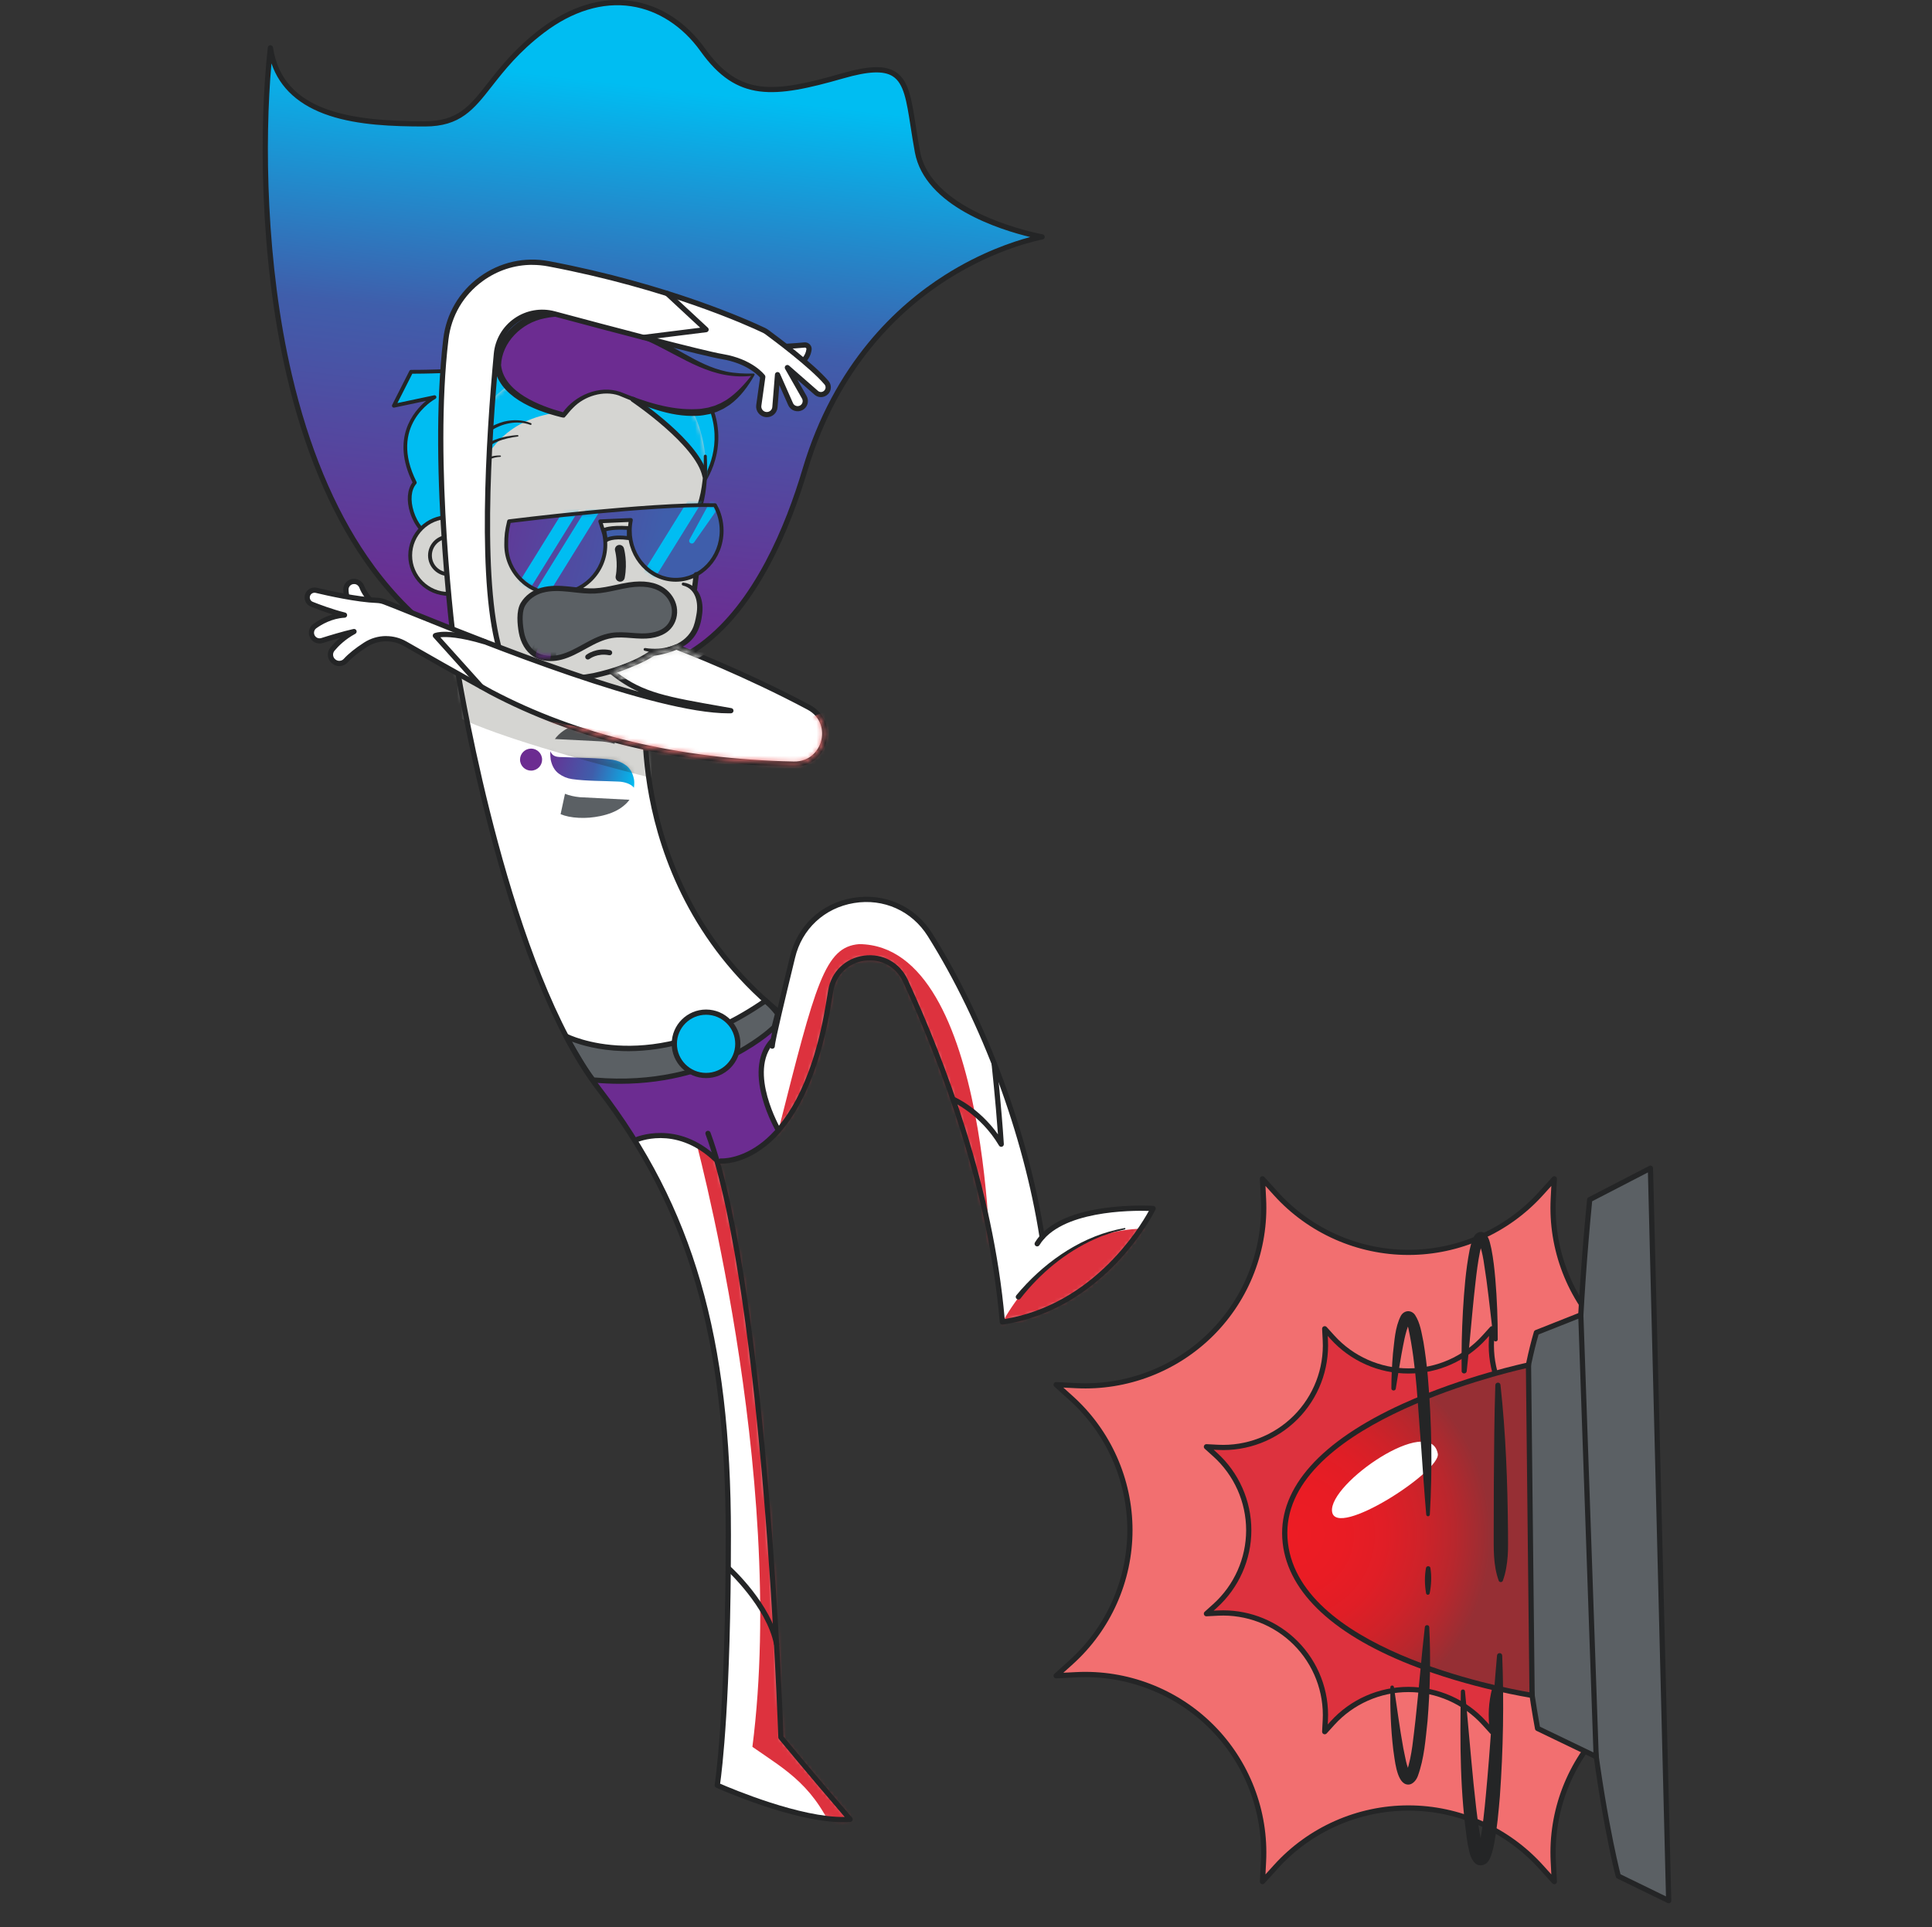 <svg width="446" height="445" viewBox="0 0 446 445" fill="none" xmlns="http://www.w3.org/2000/svg">
<rect x="0" y="0" width="446" height="445" fill="#333333" stroke="none"/>
<g clip-path="url(#clip0_106_4979)">
<path d="M148.529 154.297C148.529 154.297 171.959 155.208 185.853 108.425C199.746 61.642 240.574 54.713 240.574 54.713C240.574 54.713 214.568 50.094 211.789 35.074C209.011 20.054 210.659 12.894 194.549 17.513C178.439 22.132 170.32 22.826 162.221 11.505C154.131 0.179 139.774 -3.978 125.184 7.112C110.594 18.202 111.29 28.603 98.087 28.603C84.885 28.603 64.969 27.909 62.423 11.042C59.18 39.925 58.267 135.293 119.513 156.35C142.562 158.94 148.529 154.302 148.529 154.302V154.297Z" fill="url(#paint0_linear_106_4979)"/>
<path d="M132.306 157.739C128.757 157.739 124.508 157.517 119.444 156.946C119.399 156.946 119.355 156.931 119.315 156.917C105.012 151.997 93.063 142.66 83.799 129.162C76.05 117.865 70.127 103.604 66.193 86.767C59.777 59.258 59.827 28.746 61.825 10.973C61.86 10.673 62.112 10.441 62.413 10.436C62.704 10.427 62.975 10.648 63.02 10.949C65.28 25.929 81.213 27.997 98.087 27.997C105.703 27.997 108.467 24.466 112.647 19.118C115.436 15.558 118.906 11.126 124.814 6.63C131.679 1.415 138.969 -0.791 145.899 0.253C152.424 1.237 158.396 5.108 162.719 11.15C170.705 22.314 178.503 21.487 194.386 16.927C200.605 15.144 204.297 15.046 206.735 16.597C209.78 18.537 210.427 22.743 211.414 29.1C211.686 30.858 211.997 32.848 212.386 34.951C215.057 49.385 240.426 54.063 240.682 54.107C240.974 54.156 241.181 54.407 241.181 54.703C241.181 54.994 240.969 55.245 240.677 55.294C240.574 55.314 230.411 57.106 218.704 64.552C207.91 71.412 193.552 84.624 186.435 108.587C182.447 122.011 175.029 139.991 162.344 149.382C155.375 154.538 149.862 154.883 148.717 154.897C147.814 155.479 143.589 157.734 132.306 157.734V157.739ZM119.646 155.754C137.513 157.754 146.111 155.365 148.164 153.819C148.273 153.735 148.411 153.696 148.554 153.696C148.608 153.696 154.368 153.829 161.722 148.348C174.086 139.134 181.356 121.46 185.275 108.252C192.506 83.906 207.115 70.486 218.102 63.513C226.418 58.234 233.975 55.752 237.82 54.733C231.023 53.093 213.517 47.7 211.197 35.177C210.802 33.05 210.496 31.05 210.22 29.288C209.282 23.25 208.665 19.261 206.084 17.616C203.996 16.287 200.492 16.43 194.717 18.089C178.627 22.703 170.128 23.595 161.732 11.85C157.601 6.073 151.91 2.38 145.716 1.444C139.117 0.449 132.143 2.572 125.544 7.59C119.76 11.988 116.344 16.356 113.595 19.862C109.35 25.284 106.285 29.204 98.082 29.204C90.58 29.204 82.718 28.903 76.07 26.717C69.11 24.432 64.614 20.374 62.669 14.637C61.06 32.641 61.396 60.878 67.373 86.491C71.267 103.18 77.131 117.309 84.796 128.477C93.897 141.739 105.619 150.913 119.646 155.749V155.754Z" fill="#242526"/>
<path d="M239.428 287.175C245.248 277.621 266.189 279.02 266.189 279.02C266.189 279.02 255.326 301.623 231.388 305.238C228.817 274.868 217.968 245.902 208.995 226.431C205.254 218.31 193.251 219.911 191.775 228.726C191.518 230.267 191.286 231.641 191.099 232.764C184.678 269.584 166.342 268.068 166.342 268.068L165.493 267.959C177.22 308.468 180.28 401.153 180.28 401.153C180.28 401.153 187.096 409.446 196.262 420.073C184.969 420.925 165.577 412.209 165.577 412.209C165.577 412.209 168.133 396.903 168.133 354.38C168.133 311.857 160.676 280.61 138.303 251.482C115.929 222.358 105.273 152.622 105.273 152.622L127.647 151.135L149.378 157.512C149.378 157.512 142.345 202.581 179.209 233.197L179.762 234.305C180.981 229.056 182.555 222.649 182.94 221.038C186.484 206.028 206.478 202.764 214.681 215.833C225.826 233.581 236.492 259.469 240.574 285.633" fill="white"/>
<mask id="mask0_106_4979" style="mask-type:luminance" maskUnits="userSpaceOnUse" x="105" y="151" width="162" height="270">
<path d="M239.428 287.175C245.248 277.621 266.189 279.02 266.189 279.02C266.189 279.02 255.326 301.623 231.388 305.238C228.817 274.868 217.968 245.902 208.995 226.431C205.254 218.31 193.251 219.911 191.775 228.726C191.518 230.267 191.286 231.641 191.099 232.764C184.678 269.584 166.342 268.068 166.342 268.068L165.493 267.959C177.22 308.468 180.28 401.153 180.28 401.153C180.28 401.153 187.096 409.446 196.262 420.073C184.969 420.925 165.577 412.209 165.577 412.209C165.577 412.209 168.133 396.903 168.133 354.38C168.133 311.857 160.676 280.61 138.303 251.482C115.929 222.358 105.273 152.622 105.273 152.622L127.647 151.135L149.378 157.512C149.378 157.512 142.345 202.581 179.209 233.197L179.762 234.305C180.981 229.056 182.555 222.649 182.94 221.038C186.484 206.028 206.478 202.764 214.681 215.833C225.826 233.581 236.492 259.469 240.574 285.633" fill="white"/>
</mask>
<g mask="url(#mask0_106_4979)">
<path d="M165.404 183.267C165.404 183.267 109.726 170.611 100.506 162.505C95.422 154.971 117.657 143.447 117.657 143.447L160.326 152.627L165.404 183.267Z" fill="#D5D5D2"/>
<path d="M229.577 308.951C229.577 308.951 240.282 282.615 266.19 283.708C292.097 284.801 253.776 310.044 253.776 310.044L229.577 308.946V308.951Z" fill="#DD323E"/>
<path d="M228.714 295.689C228.714 295.689 229.02 218.296 198.36 217.99C190.389 218.601 188.276 227.096 179.708 260.976C171.14 294.857 168.371 264.187 168.371 264.187L160 260.976C160 260.976 181.801 339.981 173.691 403.335C181.746 408.934 188.261 412.386 193.32 425.091C198.379 437.797 205.531 420.127 205.531 420.127L224.543 329.014L228.714 295.685V295.689Z" fill="#DD323E"/>
</g>
<path fill-rule="evenodd" clip-rule="evenodd" d="M122.075 172.902C123.452 172.612 124.799 173.493 125.09 174.867C125.381 176.241 124.498 177.585 123.121 177.876C121.744 178.166 120.397 177.285 120.105 175.911C119.814 174.537 120.698 173.193 122.075 172.902Z" fill="#6C2C91"/>
<path d="M132.049 179.885C130.924 179.722 129.902 179.294 128.974 178.609C128.047 177.92 127.435 176.861 127.133 175.428C127.079 175.167 126.995 174.069 127.054 173.443C127.602 174.911 128.915 174.778 130.149 174.817C133.55 174.99 138.258 174.96 141.417 175.433C142.533 175.6 143.554 176.019 144.487 176.694C145.42 177.368 146.037 178.422 146.338 179.855C146.392 180.121 146.496 180.801 146.338 181.884C145.765 181.052 144.151 180.481 142.7 180.461C139.329 180.293 135.302 180.357 132.049 179.885Z" fill="url(#paint1_linear_106_4979)"/>
<mask id="mask1_106_4979" style="mask-type:luminance" maskUnits="userSpaceOnUse" x="127" y="173" width="20" height="9">
<path d="M132.049 179.885C130.924 179.722 129.902 179.294 128.974 178.609C128.047 177.92 127.435 176.861 127.133 175.428C127.079 175.167 126.995 174.069 127.054 173.443C127.602 174.911 128.915 174.778 130.149 174.817C133.55 174.99 138.258 174.96 141.417 175.433C142.533 175.6 143.554 176.019 144.487 176.694C145.42 177.368 146.037 178.422 146.338 179.855C146.392 180.121 146.496 180.801 146.338 181.884C145.765 181.052 144.151 180.481 142.7 180.461C139.329 180.293 135.302 180.357 132.049 179.885Z" fill="white"/>
</mask>
<g mask="url(#mask1_106_4979)">
<path opacity="0.3" d="M165.404 183.268C165.404 183.268 109.725 170.612 100.506 162.506C95.422 154.972 117.657 143.448 117.657 143.448L160.325 152.628L165.404 183.268Z" fill="#242526"/>
</g>
<path d="M128.101 170.636C128.585 169.952 129.226 169.326 130.031 168.76C131.275 167.884 132.889 167.238 134.878 166.82C136.235 166.534 137.607 166.406 138.989 166.436C140.371 166.46 141.625 166.667 142.755 167.046L141.867 171.754C140.593 171.375 139.374 171.178 138.214 171.149L128.106 170.636H128.101Z" fill="#4D4F51"/>
<path d="M138.599 188.423C136.926 188.773 135.263 188.911 133.599 188.827C131.936 188.744 130.544 188.463 129.414 187.985L130.426 183.282C131.443 183.681 132.578 183.942 133.826 184.065L145.317 184.661C144.838 185.316 144.206 185.917 143.426 186.473C142.178 187.36 140.564 188.01 138.599 188.423Z" fill="#5B6064"/>
<path d="M136.906 249.349C136.906 249.349 145.958 261.764 146.309 263.01C149.27 261.823 157.073 260.238 165.469 267.9C171.939 268.383 175.059 265.512 179.708 260.981C177.156 258.657 172.803 244.519 178.267 240.613C178.913 238.072 178.992 236.107 178.992 236.107L136.906 249.349Z" fill="#6C2C91"/>
<path d="M130.647 239.234C130.647 239.234 150.148 249.561 176.726 231.05C178.538 232.626 179.52 234.064 179.52 234.064L178.73 237.141C178.73 237.141 164.274 251.876 136.911 249.344C134.65 246.601 130.652 239.229 130.652 239.229L130.647 239.234Z" fill="#5B6064"/>
<path d="M143.08 250.241C141.081 250.241 139.009 250.147 136.852 249.95C136.689 249.936 136.541 249.857 136.442 249.734C134.172 246.976 130.282 239.826 130.119 239.525C129.991 239.294 130.036 239.003 130.223 238.816C130.411 238.629 130.697 238.585 130.934 238.708C131.126 238.811 150.444 248.626 176.381 230.563C176.608 230.405 176.914 230.42 177.126 230.602C178.972 232.212 179.979 233.67 180.024 233.729C180.122 233.872 180.152 234.049 180.107 234.217L179.318 237.294C179.293 237.398 179.239 237.491 179.165 237.565C179.031 237.703 166.436 250.241 143.085 250.241H143.08ZM137.217 248.774C151.061 250.005 161.461 246.686 167.763 243.677C173.972 240.712 177.526 237.462 178.183 236.832L178.859 234.192C178.553 233.783 177.802 232.853 176.672 231.818C162.976 241.234 151.2 242.928 143.692 242.687C138.16 242.505 134.142 241.303 132.03 240.495C133.283 242.721 135.633 246.779 137.207 248.769L137.217 248.774Z" fill="#242526"/>
<path d="M162.996 248.325C167.044 248.325 170.325 245.051 170.325 241.012C170.325 236.973 167.044 233.699 162.996 233.699C158.948 233.699 155.667 236.973 155.667 241.012C155.667 245.051 158.948 248.325 162.996 248.325Z" fill="#00BDF2"/>
<path d="M162.996 248.926C158.623 248.926 155.064 245.376 155.064 241.007C155.064 236.639 158.623 233.094 162.996 233.094C167.369 233.094 170.928 236.644 170.928 241.007C170.928 245.371 167.369 248.926 162.996 248.926ZM162.996 234.3C159.289 234.3 156.269 237.309 156.269 241.007C156.269 244.706 159.284 247.72 162.996 247.72C166.708 247.72 169.723 244.711 169.723 241.007C169.723 237.304 166.708 234.3 162.996 234.3Z" fill="#242526"/>
<path d="M194.618 420.733C183.212 420.733 166.086 413.095 165.325 412.755C165.074 412.642 164.931 412.376 164.98 412.105C165.005 411.952 167.527 396.332 167.527 354.38C167.527 309.025 158.919 279.32 137.819 251.851C115.609 222.939 104.78 153.415 104.677 152.716C104.652 152.548 104.696 152.381 104.805 152.248C104.909 152.115 105.066 152.036 105.234 152.021L127.607 150.534C127.677 150.529 127.751 150.534 127.82 150.559L149.551 156.936C149.842 157.02 150.025 157.31 149.976 157.606C149.956 157.719 148.268 168.981 151.071 183.809C153.658 197.47 160.706 217.05 179.594 232.734C179.851 232.946 179.886 233.33 179.673 233.581C179.461 233.837 179.076 233.872 178.824 233.66C159.645 217.729 152.498 197.854 149.877 183.986C147.384 170.784 148.411 160.353 148.712 157.945L127.578 151.745L105.975 153.183C107.13 160.319 117.904 223.939 138.782 251.117C160.059 278.818 168.736 308.734 168.736 354.38C168.736 392.501 166.653 408.963 166.239 411.839C169.002 413.036 184.796 419.699 194.989 419.526C186.331 409.461 179.876 401.616 179.807 401.532C179.723 401.429 179.673 401.301 179.668 401.168C179.658 400.912 178.785 374.999 176.287 345.013C173.983 317.362 169.782 280.497 162.872 261.892C162.759 261.582 162.917 261.232 163.228 261.119C163.539 261.006 163.889 261.163 164.003 261.474C170.962 280.207 175.177 317.19 177.487 344.92C179.871 373.521 180.779 398.415 180.863 400.922C181.85 402.118 188.335 409.968 196.706 419.674C196.854 419.846 196.894 420.088 196.805 420.299C196.716 420.511 196.519 420.654 196.292 420.669C195.749 420.708 195.181 420.728 194.608 420.728L194.618 420.733Z" fill="#242526"/>
<path d="M231.389 305.839C231.255 305.839 231.122 305.794 231.014 305.711C230.88 305.607 230.801 305.454 230.786 305.287C228.205 274.799 217.214 245.715 208.448 226.682C206.859 223.23 203.389 221.324 199.618 221.826C195.842 222.328 192.999 225.076 192.373 228.824L191.696 232.862C189.846 243.469 185.739 257.598 176.687 264.699C171.179 269.018 166.49 268.693 166.293 268.673C165.962 268.644 165.715 268.353 165.74 268.023C165.77 267.693 166.066 267.457 166.391 267.472C166.456 267.481 170.893 267.757 176.031 263.685C180.828 259.883 187.24 251.413 190.507 232.665L191.183 228.632C191.899 224.347 195.151 221.211 199.46 220.639C203.769 220.063 207.732 222.245 209.549 226.184C218.294 245.173 229.247 274.125 231.937 304.548C252.296 301.15 263.006 283.614 265.212 279.591C261.121 279.463 244.818 279.497 239.947 287.5C239.774 287.785 239.399 287.874 239.118 287.701C238.832 287.529 238.743 287.16 238.915 286.874C241.428 282.747 246.808 280.078 254.912 278.931C260.869 278.089 266.18 278.429 266.234 278.429C266.436 278.443 266.614 278.552 266.718 278.724C266.817 278.896 266.826 279.108 266.742 279.29C266.634 279.517 255.465 302.224 231.487 305.843C231.458 305.843 231.428 305.848 231.399 305.848L231.389 305.839Z" fill="#242526"/>
<path d="M234.617 299.077C240.525 291.956 248.659 286.027 257.77 283.929L259.601 283.54C259.803 283.496 259.887 283.811 259.675 283.86C259.048 284.013 257.567 284.373 256.965 284.52C256.427 284.703 254.902 285.215 254.34 285.407L252.642 286.131C245.949 289.145 240.076 294.035 235.594 299.796C235.125 300.456 234.113 299.742 234.622 299.077H234.617Z" fill="#242526"/>
<path d="M240.579 286.239C240.288 286.239 240.031 286.028 239.982 285.727C236.28 262.006 226.636 235.999 214.173 216.153C210.501 210.308 203.976 207.378 197.14 208.506C190.324 209.633 185.112 214.489 183.533 221.176C183.419 221.664 183.192 222.59 182.901 223.791C181.697 228.755 178.874 240.387 178.874 241.549C178.874 241.884 178.602 242.15 178.272 242.15C177.941 242.15 177.669 241.879 177.669 241.549C177.669 240.466 179.293 233.552 181.727 223.506C182.018 222.309 182.24 221.383 182.358 220.896C184.051 213.721 189.643 208.516 196.948 207.309C204.277 206.098 211.271 209.239 215.205 215.503C227.746 235.482 237.46 261.661 241.181 285.53C241.23 285.86 241.008 286.165 240.678 286.22C240.648 286.22 240.613 286.225 240.584 286.225L240.579 286.239Z" fill="#242526"/>
<path d="M165.187 268.245C165.039 268.245 164.886 268.191 164.768 268.078C160.222 263.744 155.637 262.799 152.596 262.774C152.547 262.774 152.498 262.774 152.448 262.774C149.245 262.774 147.098 263.729 147.078 263.739C146.772 263.877 146.417 263.739 146.279 263.439C146.141 263.134 146.279 262.779 146.58 262.641C146.679 262.597 156.338 258.372 165.602 267.206C165.844 267.438 165.854 267.817 165.622 268.058C165.503 268.181 165.345 268.245 165.182 268.245H165.187Z" fill="#242526"/>
<path d="M179.708 261.582C179.5 261.582 179.298 261.474 179.184 261.282C179.101 261.139 177.151 257.79 175.971 253.501C174.382 247.715 175.024 243.027 177.817 239.944C178.039 239.698 178.424 239.678 178.671 239.904C178.918 240.126 178.938 240.51 178.716 240.756C172.605 247.488 180.152 260.548 180.226 260.676C180.394 260.962 180.3 261.331 180.009 261.503C179.915 261.558 179.806 261.587 179.703 261.587L179.708 261.582Z" fill="#242526"/>
<path d="M231.137 264.792C230.93 264.792 230.727 264.684 230.619 264.497C226.305 257.233 219.829 254.382 219.76 254.352C219.454 254.219 219.311 253.865 219.444 253.56C219.578 253.254 219.928 253.111 220.239 253.244C220.491 253.353 225.984 255.761 230.377 261.921C229.799 253.899 228.911 245.735 228.901 245.646C228.867 245.316 229.103 245.016 229.434 244.981C229.76 244.952 230.066 245.183 230.1 245.513C230.11 245.611 231.181 255.446 231.734 264.152C231.754 264.428 231.576 264.684 231.31 264.768C231.25 264.788 231.191 264.792 231.132 264.792H231.137Z" fill="#242526"/>
<path d="M179.274 380.213C178.992 380.213 178.736 380.012 178.681 379.726C176.964 370.95 167.788 362.569 167.695 362.485C167.448 362.264 167.428 361.879 167.655 361.633C167.877 361.387 168.262 361.367 168.509 361.594C168.899 361.943 178.074 370.325 179.871 379.499C179.935 379.824 179.723 380.145 179.392 380.209C179.353 380.218 179.313 380.218 179.274 380.218V380.213Z" fill="#242526"/>
<path d="M161.446 112.57C161.446 112.57 168.168 104.73 164.096 94.153C160.024 83.575 136.812 72.785 115.619 84.791C104.178 85.934 94.904 85.84 94.904 85.84L90.931 93.68L100.303 91.695C100.303 91.695 88.937 97.91 95.758 111.433C92.821 114.831 95.852 122.764 99.637 123.71C103.423 124.655 102.1 109.542 102.1 109.542L107.781 103.307L127.281 92.163L132.489 86.022L148.539 93.995L158.894 97.452L161.451 112.56L161.446 112.57Z" fill="#00BDF2"/>
<path d="M99.963 124.197C99.82 124.197 99.676 124.178 99.528 124.143C97.534 123.646 95.629 121.39 94.677 118.391C93.793 115.609 94.005 113.019 95.234 111.384C90.23 101.195 95.407 95.029 98.349 92.562L91.014 94.113C90.852 94.148 90.679 94.084 90.575 93.951C90.471 93.818 90.457 93.636 90.531 93.483L94.504 85.643C94.578 85.495 94.711 85.412 94.904 85.402C94.997 85.402 104.242 85.481 115.48 84.363C125.786 78.557 137.992 77.478 148.988 81.408C156.619 84.136 162.561 88.957 164.501 93.995C168.617 104.691 161.845 112.772 161.776 112.856C161.663 112.984 161.49 113.038 161.322 112.994C161.159 112.95 161.036 112.812 161.006 112.644L158.494 97.792L148.386 94.419C148.386 94.419 148.346 94.404 148.332 94.394L132.587 86.574L127.602 92.449C127.568 92.488 127.528 92.523 127.484 92.547L108.047 103.657L102.544 109.699C102.702 111.6 103.418 121.745 101.019 123.793C100.708 124.059 100.343 124.197 99.958 124.197H99.963ZM100.298 91.262C100.481 91.262 100.644 91.375 100.713 91.548C100.787 91.749 100.703 91.981 100.51 92.084C100.061 92.331 89.603 98.265 96.147 111.241C96.226 111.398 96.202 111.59 96.088 111.723C94.894 113.107 94.681 115.501 95.516 118.12C96.365 120.789 98.062 122.868 99.74 123.286C100.017 123.355 100.239 123.306 100.451 123.124C102.277 121.568 101.942 112.822 101.656 109.586C101.646 109.463 101.685 109.345 101.769 109.251L107.45 103.017C107.48 102.982 107.519 102.953 107.559 102.933L126.99 91.828L132.148 85.746C132.281 85.594 132.498 85.545 132.681 85.638L148.707 93.596L159.037 97.043C159.19 97.093 159.304 97.226 159.333 97.388L161.717 111.477C163.232 109.241 166.885 102.603 163.696 94.315C161.845 89.509 156.105 84.885 148.707 82.24C137.922 78.384 125.949 79.458 115.845 85.18C115.791 85.21 115.732 85.23 115.673 85.234C105.426 86.259 96.809 86.283 95.18 86.288L91.745 93.064L100.214 91.272C100.244 91.267 100.274 91.262 100.308 91.262H100.298Z" fill="#242526"/>
<path d="M127.118 83.447C127.118 83.447 161.307 75.701 163 107.563C162.936 111.561 160.059 122.184 160.059 122.184C160.059 122.184 161.061 131.304 160.182 136.051C162.186 138.302 163.815 149.544 150.913 150.17C150.163 152.42 131.876 160.418 119.853 154.794C107.83 149.17 86.666 100.437 127.118 83.447Z" fill="#D5D5D2"/>
<mask id="mask2_106_4979" style="mask-type:luminance" maskUnits="userSpaceOnUse" x="103" y="82" width="61" height="75">
<path d="M127.118 83.447C127.118 83.447 161.307 75.701 163 107.563C162.936 111.561 160.059 122.184 160.059 122.184C160.059 122.184 161.061 131.304 160.182 136.051C162.186 138.302 163.815 149.544 150.913 150.17C150.163 152.42 131.876 160.418 119.853 154.794C107.83 149.17 86.666 100.437 127.118 83.447Z" fill="white"/>
</mask>
<g mask="url(#mask2_106_4979)">
<path d="M108.057 121.858C108.057 121.858 107.015 97.556 129.354 95.197C131.531 89.622 137.542 85.752 146.461 92.459C155.385 99.166 160.434 102.593 162.995 110.118C170.246 110.305 173.37 99.54 173.37 99.54L164.096 86.884L131.629 79.803L116.862 83.299L103.422 99.545L108.062 121.863L108.057 121.858Z" fill="#00BDF2"/>
</g>
<path d="M130.11 95.833C130.11 95.833 115.609 92.819 114.888 84.378C115.071 77.508 122.573 68.103 140.44 74.253C158.312 80.399 161.401 87.392 173.968 86.491C168.41 94.808 162.122 99.088 143.006 90.893C138.752 89.504 133.614 91.076 130.11 95.838V95.833Z" fill="#6C2C91"/>
<path d="M130.321 96.394C130.168 96.448 129.976 96.428 129.818 96.389L129.66 96.354L129.344 96.28C123.328 94.759 114.922 91.508 114.103 84.447C114.162 78.173 119.433 73.002 125.396 71.894C128.323 71.269 131.314 71.372 134.196 71.825C142.725 73.396 150.572 77.464 158 81.684C161.08 83.432 164.204 85.043 167.65 85.781C169.653 86.2 171.894 86.303 173.942 86.249C174.135 86.219 174.288 86.456 174.165 86.618C172.723 89.154 170.956 91.632 168.479 93.449C168.094 93.675 167.393 94.168 167.018 94.365C166.495 94.601 165.971 94.877 165.448 95.094C165.048 95.212 164.175 95.497 163.795 95.611C162.926 95.783 161.85 96 160.962 96.01C154.555 96.344 148.583 93.66 142.823 91.302C139.339 90.11 134.941 91.415 132.306 94.153C131.58 94.832 131.008 95.67 130.321 96.394ZM129.892 95.271C132.765 91.233 138.342 88.859 143.184 90.479C148.781 92.725 154.802 94.773 160.868 94.458C161.677 94.458 162.65 94.251 163.444 94.123C163.844 94.015 164.55 93.803 164.935 93.695C165.404 93.508 165.892 93.281 166.361 93.094C166.786 92.887 167.319 92.543 167.714 92.331C170.043 90.809 171.963 88.628 173.77 86.357C173.77 86.357 174.002 86.737 173.982 86.727C164.491 87.968 157.921 82.629 149.842 78.892C144.768 76.562 139.447 74.376 133.944 73.416C131.21 72.992 128.406 72.909 125.746 73.49C120.337 74.529 115.865 79.099 115.668 84.319C116.364 90.588 124.606 93.71 129.941 95.177L130.089 95.212L130.164 95.231C130.164 95.231 130.213 95.241 130.178 95.231C130.089 95.217 129.976 95.231 129.897 95.271H129.892Z" fill="#242526"/>
<path d="M135.702 151.672C135.702 151.672 137.72 150.086 140.716 150.697L135.702 151.672Z" fill="#5B6064"/>
<path d="M135.707 152.277C135.529 152.277 135.351 152.198 135.228 152.046C135.02 151.785 135.07 151.406 135.331 151.204C135.425 151.13 137.607 149.45 140.84 150.11C141.165 150.174 141.378 150.494 141.313 150.819C141.249 151.145 140.928 151.361 140.603 151.287C137.937 150.746 136.156 152.09 136.082 152.149C135.973 152.233 135.84 152.277 135.711 152.277H135.707Z" fill="#242526"/>
<path d="M143.001 126.872C143.001 126.872 143.819 129.782 143.159 133.254L143.001 126.872Z" fill="#5B6064"/>
<path d="M143.164 134.308C143.1 134.308 143.031 134.303 142.967 134.288C142.394 134.18 142.019 133.628 142.128 133.052C142.73 129.891 141.995 127.177 141.99 127.153C141.832 126.591 142.162 126.01 142.725 125.852C143.283 125.7 143.87 126.02 144.028 126.581C144.063 126.709 144.912 129.777 144.206 133.446C144.107 133.953 143.668 134.303 143.169 134.303L143.164 134.308Z" fill="#242526"/>
<path d="M122.395 98.088C119.34 96.96 115.786 97.748 113.165 99.575C112.558 99.969 111.946 100.491 111.398 100.959C111.211 101.136 110.91 101.131 110.742 100.929C110.584 100.737 110.619 100.452 110.816 100.304C111.413 99.831 112.075 99.309 112.736 98.915C113.837 98.206 115.09 97.684 116.354 97.344C117.38 97.093 118.441 96.985 119.493 97.034C120.549 97.088 121.585 97.275 122.578 97.704C122.686 97.748 122.735 97.876 122.691 97.984C122.642 98.098 122.508 98.147 122.395 98.093V98.088Z" fill="#242526"/>
<path d="M119.522 100.796C116.467 101.185 112.972 102.125 111.176 104.814C111.048 105.031 110.766 105.1 110.559 104.962C110.347 104.829 110.292 104.538 110.441 104.337C111.971 102.204 114.552 101.244 117.03 100.761C117.849 100.609 118.668 100.495 119.507 100.461C119.601 100.461 119.68 100.53 119.685 100.623C119.685 100.717 119.616 100.796 119.527 100.801L119.522 100.796Z" fill="#242526"/>
<path d="M115.485 105.484C113.797 105.539 112.139 106.307 110.915 107.454C110.49 107.833 110.13 108.272 109.784 108.72C109.636 108.912 109.36 108.946 109.167 108.799C108.965 108.646 108.935 108.341 109.108 108.153C109.523 107.7 109.947 107.262 110.436 106.893C111.388 106.134 112.514 105.598 113.698 105.337C114.291 105.209 114.883 105.14 115.505 105.179C115.589 105.184 115.653 105.258 115.648 105.342C115.643 105.425 115.569 105.489 115.485 105.484Z" fill="#242526"/>
<path d="M103.585 137.125C108.495 137.125 112.474 133.154 112.474 128.256C112.474 123.358 108.495 119.387 103.585 119.387C98.676 119.387 94.696 123.358 94.696 128.256C94.696 133.154 98.676 137.125 103.585 137.125Z" fill="#D5D5D2"/>
<path d="M103.585 137.568C98.442 137.568 94.252 133.392 94.252 128.256C94.252 123.119 98.437 118.943 103.585 118.943C108.733 118.943 112.918 123.119 112.918 128.256C112.918 133.392 108.733 137.568 103.585 137.568ZM103.585 119.825C98.926 119.825 95.135 123.607 95.135 128.256C95.135 132.904 98.926 136.686 103.585 136.686C108.244 136.686 112.035 132.904 112.035 128.256C112.035 123.607 108.244 119.825 103.585 119.825Z" fill="#242526"/>
<path d="M103.585 133.012C100.955 133.012 98.817 130.88 98.817 128.255C98.817 125.63 100.955 123.498 103.585 123.498C106.216 123.498 108.353 125.63 108.353 128.255C108.353 130.88 106.216 133.012 103.585 133.012ZM103.585 124.375C101.443 124.375 99.696 126.113 99.696 128.255C99.696 130.397 101.438 132.136 103.585 132.136C105.732 132.136 107.474 130.397 107.474 128.255C107.474 126.113 105.732 124.375 103.585 124.375Z" fill="#242526"/>
<path d="M163.163 105.312C163.331 109.178 163.242 113.038 162.186 116.806C162.092 117.126 161.756 117.308 161.436 117.214C161.105 117.121 160.922 116.766 161.031 116.441C161.628 114.703 161.964 112.846 162.181 110.98C162.388 109.114 162.492 107.213 162.472 105.331C162.472 104.893 163.138 104.864 163.163 105.307V105.312Z" fill="#242526"/>
<path d="M162.744 110.518C162.462 110.518 162.211 110.321 162.151 110.035C160.651 102.737 145.958 92.824 145.81 92.725C145.533 92.538 145.459 92.164 145.647 91.888C145.834 91.612 146.209 91.538 146.486 91.726C147.108 92.144 161.737 102.018 163.336 109.794C163.405 110.119 163.193 110.439 162.867 110.508C162.828 110.518 162.783 110.523 162.744 110.523V110.518Z" fill="#242526"/>
<path d="M165.049 116.638C166.026 118.357 166.589 120.376 166.589 122.533C166.589 128.797 161.846 133.874 155.992 133.874C150.138 133.874 145.395 128.797 145.395 122.533C145.395 121.686 145.484 120.854 145.647 120.061L138.569 120.371L139.477 123.311C139.655 124.109 139.749 124.936 139.749 125.783C139.749 132.047 134.626 137.124 128.303 137.124C121.981 137.124 116.857 132.047 116.857 125.783C116.857 123.626 116.976 122.626 117.519 120.351C117.519 120.351 149.418 116.318 165.049 116.638Z" fill="url(#paint2_linear_106_4979)"/>
<mask id="mask3_106_4979" style="mask-type:luminance" maskUnits="userSpaceOnUse" x="116" y="116" width="51" height="22">
<path d="M165.049 116.638C166.026 118.357 166.589 120.376 166.589 122.533C166.589 128.797 161.846 133.874 155.992 133.874C150.138 133.874 145.395 128.797 145.395 122.533C145.395 121.686 145.484 120.854 145.647 120.061L138.569 120.371L139.477 123.311C139.655 124.109 139.749 124.936 139.749 125.783C139.749 132.047 134.626 137.124 128.303 137.124C121.981 137.124 116.857 132.047 116.857 125.783C116.857 123.626 116.976 122.626 117.519 120.351C117.519 120.351 149.418 116.318 165.049 116.638Z" fill="white"/>
</mask>
<g mask="url(#mask3_106_4979)">
<path d="M161.323 111.514L146.03 136.182L148.527 137.723L163.82 113.056L161.323 111.514Z" fill="#00BDF2"/>
<path d="M134.049 111.512L118.755 136.18L121.253 137.721L136.546 113.054L134.049 111.512Z" fill="#00BDF2"/>
<path d="M168.775 113.053L160.222 125.237C159.763 125.857 158.81 125.276 159.166 124.587L166.278 111.512C166.663 110.798 167.556 110.537 168.272 110.921C169.042 111.33 169.279 112.344 168.775 113.053Z" fill="#00BDF2"/>
<path d="M137.719 113.642L122.426 138.31L124.924 139.851L140.217 115.183L137.719 113.642Z" fill="#00BDF2"/>
</g>
<path d="M128.303 137.568C121.748 137.568 116.418 132.284 116.418 125.788C116.418 123.587 116.541 122.553 117.089 120.253C117.134 120.076 117.282 119.943 117.464 119.918C117.785 119.879 149.58 115.885 165.058 116.2C165.211 116.2 165.355 116.289 165.434 116.422C166.48 118.259 167.033 120.371 167.033 122.533C167.033 129.029 162.082 134.313 155.992 134.313C149.901 134.313 144.951 129.029 144.951 122.533C144.951 121.859 145.005 121.184 145.109 120.524L139.151 120.785L139.892 123.183C140.089 124.055 140.183 124.922 140.183 125.783C140.183 132.279 134.853 137.563 128.298 137.563L128.303 137.568ZM117.879 120.751C117.405 122.784 117.301 123.74 117.301 125.783C117.301 131.796 122.237 136.686 128.303 136.686C134.369 136.686 139.304 131.796 139.304 125.783C139.304 124.981 139.216 124.183 139.043 123.405L138.145 120.495C138.105 120.366 138.125 120.224 138.204 120.11C138.283 119.997 138.406 119.928 138.544 119.923L145.622 119.613C145.755 119.608 145.889 119.662 145.977 119.766C146.066 119.869 146.101 120.007 146.071 120.14C145.908 120.918 145.829 121.721 145.829 122.523C145.829 128.536 150.385 133.426 155.987 133.426C161.589 133.426 166.144 128.536 166.144 122.523C166.144 120.598 165.675 118.717 164.782 117.062C150.079 116.816 121.161 120.332 117.874 120.741L117.879 120.751Z" fill="#242526"/>
<path d="M145.158 121.917C140.593 121.651 139.472 122.37 139.472 122.37L139.902 124.769C139.902 124.769 141.101 123.705 145.163 124.261V121.917H145.158Z" fill="#3F5EAB"/>
<path d="M139.897 125.203C139.847 125.203 139.793 125.193 139.744 125.178C139.595 125.124 139.487 125.001 139.462 124.848L139.033 122.45C139.003 122.277 139.077 122.1 139.23 122.002C139.359 121.918 140.602 121.214 145.183 121.48C145.415 121.494 145.597 121.686 145.597 121.918V124.262C145.597 124.39 145.543 124.508 145.444 124.592C145.345 124.676 145.222 124.715 145.094 124.695C141.362 124.178 140.188 125.089 140.178 125.099C140.099 125.163 139.995 125.203 139.892 125.203H139.897ZM139.966 122.642L140.222 124.09C140.928 123.804 142.295 123.494 144.714 123.765V122.336C141.831 122.199 140.479 122.484 139.961 122.647L139.966 122.642Z" fill="#242526"/>
<path d="M125.104 136.277C127.069 135.725 129.152 135.809 131.185 136.011C133.214 136.213 135.247 136.533 137.286 136.439C139.98 136.311 142.581 135.469 145.247 135.065C147.912 134.661 150.834 134.75 153.04 136.296C154.363 137.217 155.34 138.645 155.626 140.231C155.913 141.817 155.488 143.53 154.417 144.732C152.887 146.446 150.38 146.904 148.08 146.855C145.78 146.805 143.465 146.367 141.195 146.726C139.097 147.056 137.172 148.046 135.311 149.066C133.451 150.09 131.59 151.168 129.542 151.71C127.493 152.252 125.174 152.188 123.397 151.031C121.694 149.918 120.707 147.943 120.351 145.939C120.021 144.087 119.739 141.127 120.746 139.478C121.728 137.867 123.288 136.789 125.1 136.282L125.104 136.277Z" fill="#5B6064"/>
<path d="M127.103 152.641C125.588 152.641 124.186 152.267 123.066 151.538C121.388 150.445 120.184 148.446 119.759 146.047C119.443 144.284 119.088 141.044 120.233 139.168C121.264 137.479 122.893 136.282 124.937 135.701C127.054 135.105 129.314 135.218 131.239 135.415C131.689 135.46 132.133 135.509 132.582 135.558C134.117 135.73 135.706 135.908 137.251 135.839C138.87 135.765 140.513 135.405 142.098 135.066C143.09 134.849 144.121 134.627 145.148 134.47C148.593 133.943 151.367 134.391 153.381 135.799C154.871 136.843 155.903 138.414 156.219 140.118C156.549 141.93 156.046 143.807 154.866 145.131C153.455 146.717 151.11 147.53 148.065 147.456C147.285 147.441 146.505 147.382 145.745 147.323C144.195 147.205 142.734 147.091 141.283 147.323C139.279 147.638 137.374 148.618 135.598 149.598L135.139 149.849C133.421 150.799 131.644 151.779 129.69 152.297C128.806 152.528 127.933 152.641 127.093 152.641H127.103ZM125.267 136.858C123.52 137.351 122.138 138.365 121.264 139.788C120.578 140.911 120.465 143.112 120.949 145.831C121.319 147.899 122.331 149.613 123.727 150.524C125.178 151.469 127.242 151.691 129.389 151.124C131.2 150.647 132.908 149.701 134.561 148.79L135.02 148.539C136.891 147.51 138.904 146.476 141.101 146.131C142.69 145.88 144.294 146.003 145.844 146.121C146.584 146.18 147.349 146.234 148.095 146.249C149.96 146.279 152.492 145.983 153.968 144.329C154.886 143.294 155.296 141.763 155.034 140.335C154.777 138.941 153.928 137.651 152.695 136.789C150.942 135.563 148.47 135.189 145.34 135.661C144.348 135.814 143.337 136.031 142.364 136.243C140.731 136.597 139.038 136.962 137.315 137.045C135.676 137.124 134.038 136.937 132.454 136.76C132.009 136.71 131.57 136.661 131.126 136.617C129.31 136.435 127.197 136.321 125.272 136.863L125.267 136.858Z" fill="#242526"/>
<mask id="mask4_106_4979" style="mask-type:luminance" maskUnits="userSpaceOnUse" x="120" y="134" width="36" height="19">
<mask id="mask5_106_4979" style="mask-type:luminance" maskUnits="userSpaceOnUse" x="120" y="134" width="36" height="19">
<path d="M125.104 136.277C127.069 135.725 129.152 135.809 131.185 136.011C133.214 136.213 135.247 136.533 137.286 136.439C139.98 136.311 142.581 135.469 145.247 135.065C147.912 134.661 150.834 134.75 153.04 136.296C154.363 137.217 155.34 138.645 155.626 140.231C155.913 141.817 155.488 143.53 154.417 144.732C152.887 146.446 150.38 146.904 148.08 146.855C145.78 146.805 143.465 146.367 141.195 146.726C139.097 147.056 137.172 148.046 135.311 149.066C133.451 150.09 131.59 151.168 129.542 151.71C127.493 152.252 125.174 152.188 123.397 151.031C121.694 149.918 120.707 147.943 120.351 145.939C120.021 144.087 119.739 141.127 120.746 139.478C121.728 137.867 123.288 136.789 125.1 136.282L125.104 136.277Z" fill="white"/>
</mask>
<g mask="url(#mask5_106_4979)">
<path d="M127.103 152.641C125.588 152.641 124.186 152.267 123.066 151.538C121.388 150.445 120.184 148.446 119.759 146.047C119.443 144.284 119.088 141.044 120.233 139.168C121.264 137.479 122.893 136.282 124.937 135.701C127.054 135.105 129.314 135.218 131.239 135.415C131.689 135.46 132.133 135.509 132.582 135.558C134.117 135.73 135.706 135.908 137.251 135.839C138.87 135.765 140.513 135.405 142.098 135.066C143.09 134.849 144.121 134.627 145.148 134.47C148.593 133.943 151.367 134.391 153.381 135.799C154.871 136.843 155.903 138.414 156.219 140.118C156.549 141.93 156.046 143.807 154.866 145.131C153.455 146.717 151.11 147.53 148.065 147.456C147.285 147.441 146.505 147.382 145.745 147.323C144.195 147.205 142.734 147.091 141.283 147.323C139.279 147.638 137.374 148.618 135.598 149.598L135.139 149.849C133.421 150.799 131.644 151.779 129.69 152.297C128.806 152.528 127.933 152.641 127.093 152.641H127.103ZM125.267 136.858C123.52 137.351 122.138 138.365 121.264 139.788C120.578 140.911 120.465 143.112 120.949 145.831C121.319 147.899 122.331 149.613 123.727 150.524C125.178 151.469 127.242 151.691 129.389 151.124C131.2 150.647 132.908 149.701 134.561 148.79L135.02 148.539C136.891 147.51 138.904 146.476 141.101 146.131C142.69 145.88 144.294 146.003 145.844 146.121C146.584 146.18 147.349 146.234 148.095 146.249C149.96 146.279 152.492 145.983 153.968 144.329C154.886 143.294 155.296 141.763 155.034 140.335C154.777 138.941 153.928 137.651 152.695 136.789C150.942 135.563 148.47 135.189 145.34 135.661C144.348 135.814 143.337 136.031 142.364 136.243C140.731 136.597 139.038 136.962 137.315 137.045C135.676 137.124 134.038 136.937 132.454 136.76C132.009 136.71 131.57 136.661 131.126 136.617C129.31 136.435 127.197 136.321 125.272 136.863L125.267 136.858Z" fill="white"/>
</g>
</mask>
<g mask="url(#mask4_106_4979)">
<path d="M132.227 140.492C132.809 140.226 133.446 139.995 134.077 140.089C134.709 140.187 135.316 140.729 135.262 141.364C135.188 142.221 134.151 142.561 133.332 142.832C130.252 143.856 127.947 146.879 127.775 150.115C127.735 150.814 127.789 151.523 127.656 152.213C127.523 152.902 127.163 153.597 126.531 153.902C125.356 154.473 123.88 153.483 123.278 152.479C122.676 151.484 123.283 150.282 123.693 149.312C124.744 146.82 126.408 144.585 128.485 142.846C129.621 141.896 130.879 141.098 132.227 140.487V140.492Z" fill="#6C2C91"/>
<path d="M125.781 154.68C124.596 154.68 123.392 153.838 122.76 152.799C122.049 151.617 122.617 150.297 123.036 149.327L123.14 149.086C124.226 146.515 125.944 144.201 128.1 142.393C129.295 141.394 130.598 140.571 131.98 139.946C132.651 139.64 133.382 139.374 134.171 139.498C135.055 139.631 135.953 140.404 135.869 141.423C135.765 142.669 134.428 143.112 133.549 143.408C130.706 144.353 128.54 147.19 128.382 150.159C128.372 150.381 128.367 150.602 128.367 150.824C128.362 151.316 128.357 151.824 128.258 152.341C128.066 153.331 127.538 154.104 126.802 154.458C126.477 154.616 126.131 154.69 125.786 154.69L125.781 154.68ZM132.478 141.044C131.195 141.625 129.986 142.388 128.875 143.319C126.867 145.003 125.267 147.16 124.256 149.558L124.147 149.805C123.782 150.652 123.407 151.528 123.797 152.178C124.261 152.951 125.425 153.779 126.269 153.37C126.654 153.183 126.95 152.715 127.064 152.109C127.143 151.701 127.148 151.267 127.153 150.804C127.153 150.568 127.158 150.327 127.173 150.09C127.36 146.594 129.813 143.378 133.145 142.265C133.816 142.044 134.625 141.773 134.665 141.32C134.689 141.054 134.359 140.748 133.989 140.689C133.51 140.62 132.982 140.817 132.478 141.044Z" fill="#242526"/>
</g>
<path d="M157.764 134.514C161.47 134.987 162.581 138.808 162.062 142.014C161.594 146.151 159.491 149.012 155.473 150.218C153.287 150.868 150.962 150.829 148.82 150.253C148.647 150.209 148.549 150.031 148.593 149.859C148.638 149.696 148.795 149.598 148.958 149.627C152.941 150.263 157.65 149.169 159.713 145.471C160.32 144.368 160.567 143.068 160.779 141.832C161.273 139.178 160.651 135.967 157.685 135.199C157.245 135.13 157.314 134.475 157.764 134.509V134.514Z" fill="#242526"/>
<path d="M130.134 157.31C115.806 157.31 111.759 147.436 111.71 147.323C111.586 147.013 111.744 146.663 112.055 146.54C112.366 146.422 112.716 146.574 112.84 146.885C113.037 147.382 117.909 159.088 136.99 155.409C146.555 153.301 150.311 150.061 150.346 150.027C150.592 149.805 150.977 149.83 151.199 150.076C151.422 150.322 151.402 150.706 151.15 150.928C150.992 151.071 147.172 154.404 137.232 156.591C134.626 157.093 132.261 157.31 130.129 157.31H130.134Z" fill="#242526"/>
<path d="M160.325 136.558C160.325 136.558 160.276 136.558 160.251 136.558C159.92 136.518 159.684 136.218 159.723 135.888L160.123 132.618C160.162 132.288 160.463 132.047 160.794 132.091C161.125 132.131 161.362 132.431 161.322 132.761L160.922 136.031C160.883 136.336 160.626 136.563 160.325 136.563V136.558Z" fill="#242526"/>
<path d="M179.575 80.09C179.575 80.09 183.627 79.873 185.729 79.656C186.317 79.597 186.835 80.09 186.761 80.676C186.524 82.567 185.162 83.896 183.839 84.044C182.26 84.226 179.575 80.085 179.575 80.085V80.09Z" fill="white"/>
<path d="M183.75 84.654C181.963 84.654 179.727 81.429 179.071 80.414C178.953 80.232 178.943 80.005 179.041 79.813C179.14 79.621 179.333 79.498 179.545 79.483C179.584 79.483 183.607 79.262 185.67 79.055C186.144 79.011 186.608 79.173 186.943 79.518C187.269 79.848 187.422 80.301 187.363 80.754C187.111 82.778 185.626 84.452 183.913 84.649C183.859 84.654 183.804 84.659 183.75 84.659V84.654ZM180.685 80.626C181.815 82.162 183.173 83.522 183.775 83.448C184.791 83.329 185.961 82.236 186.164 80.601C186.178 80.483 186.114 80.399 186.075 80.36C186.001 80.281 185.892 80.242 185.788 80.257C184.367 80.399 182.042 80.547 180.685 80.631V80.626Z" fill="#242526"/>
<path d="M105.273 152.628C105.273 152.628 99.237 109.09 102.929 78.277C104.311 66.729 115.229 58.737 126.679 60.908C154.442 66.173 173.321 74.825 176.302 76.248C176.573 76.376 176.83 76.529 177.077 76.711C178.928 78.07 187.417 84.383 190.803 88.372C191.361 89.032 191.321 90.012 190.694 90.613C190.684 90.623 190.674 90.633 190.665 90.643C190.043 91.234 189.075 91.268 188.434 90.702L181.766 84.866L185.67 91.731C186.158 92.593 185.842 93.691 184.969 94.159C184.061 94.646 182.926 94.257 182.506 93.317L179.495 86.501L178.888 94.016C178.804 95.045 177.901 95.813 176.865 95.73C175.789 95.641 175.014 94.671 175.162 93.607L176.085 87.003C176.085 87.003 173.499 83.477 166.747 82.345C162.285 81.596 141.511 76.1 127.938 72.461C121.571 70.752 115.199 75.175 114.592 81.719C112.81 100.836 110.451 136.712 115.925 151.918L105.273 152.628Z" fill="white"/>
<path d="M105.274 153.228C104.973 153.228 104.716 153.007 104.676 152.706C104.617 152.268 98.67 108.74 102.332 78.198C103.023 72.437 105.989 67.379 110.688 63.947C115.377 60.519 121.102 59.229 126.798 60.308C154.408 65.542 173.099 74.042 176.569 75.692C176.88 75.84 177.161 76.007 177.437 76.214C179.14 77.465 187.822 83.911 191.267 87.974C192.032 88.875 191.968 90.224 191.119 91.037C190.23 91.879 188.923 91.913 188.039 91.14L184.061 87.658L186.198 91.421C186.514 91.982 186.593 92.627 186.415 93.248C186.238 93.868 185.828 94.376 185.26 94.681C184.678 94.991 183.987 95.05 183.36 94.833C182.733 94.622 182.225 94.149 181.958 93.548L179.91 88.914L179.495 94.055C179.441 94.715 179.135 95.311 178.632 95.74C178.128 96.168 177.487 96.37 176.825 96.321C176.139 96.261 175.522 95.936 175.093 95.4C174.664 94.863 174.476 94.193 174.575 93.514L175.463 87.176C174.841 86.472 172.196 83.862 166.658 82.931C162.324 82.202 143.13 77.15 127.795 73.037C124.932 72.269 121.897 72.796 119.464 74.485C117.03 76.174 115.481 78.829 115.209 81.769C113.378 101.452 111.108 136.717 116.507 151.707C116.571 151.884 116.547 152.081 116.443 152.239C116.339 152.396 116.167 152.5 115.979 152.509L105.328 153.219C105.328 153.219 105.298 153.219 105.288 153.219L105.274 153.228ZM122.869 61.15C118.773 61.15 114.799 62.44 111.399 64.927C106.976 68.157 104.178 72.924 103.531 78.351C100.116 106.859 105.121 146.817 105.797 151.992L115.096 151.372C109.953 135.771 112.179 101.132 113.99 81.67C114.296 78.371 116.033 75.396 118.758 73.505C121.482 71.614 124.888 71.023 128.096 71.88C140.632 75.244 162.334 80.991 166.845 81.749C173.76 82.911 176.46 86.496 176.574 86.649C176.667 86.777 176.707 86.934 176.682 87.087L175.759 93.691C175.71 94.041 175.804 94.385 176.026 94.656C176.248 94.932 176.564 95.099 176.914 95.129C177.255 95.153 177.58 95.05 177.842 94.833C178.104 94.617 178.257 94.306 178.286 93.972L178.893 86.457C178.913 86.181 179.12 85.959 179.397 85.91C179.668 85.866 179.94 86.009 180.048 86.26L183.059 93.075C183.192 93.376 183.439 93.602 183.75 93.706C184.061 93.814 184.392 93.784 184.683 93.632C184.959 93.484 185.162 93.233 185.25 92.928C185.339 92.622 185.3 92.307 185.142 92.031L181.238 85.167C181.095 84.91 181.154 84.585 181.381 84.403C181.608 84.216 181.939 84.221 182.161 84.418L188.829 90.254C189.238 90.613 189.845 90.593 190.245 90.214C190.665 89.81 190.694 89.19 190.339 88.771C186.983 84.817 178.4 78.445 176.717 77.204C176.505 77.046 176.282 76.913 176.041 76.8C172.595 75.16 154.028 66.719 126.566 61.509C125.332 61.273 124.093 61.16 122.864 61.16L122.869 61.15Z" fill="#242526"/>
<path d="M148.529 78.513C148.228 78.513 147.967 78.292 147.932 77.987C147.893 77.656 148.125 77.356 148.455 77.312L161.638 75.667L153.613 68.211C153.371 67.985 153.356 67.601 153.583 67.359C153.81 67.113 154.19 67.103 154.437 67.33L163.41 75.667C163.583 75.825 163.647 76.071 163.573 76.292C163.499 76.514 163.307 76.677 163.075 76.706L148.608 78.508C148.584 78.508 148.559 78.508 148.534 78.508L148.529 78.513Z" fill="#242526"/>
<path d="M86.809 139.917C86.809 139.917 84.401 137.819 83.537 135.514C83.271 134.805 82.634 134.298 81.879 134.253C81.864 134.253 81.849 134.253 81.834 134.253C80.773 134.189 79.87 135.022 79.86 136.085C79.85 137.317 80.215 138.951 81.75 140.453C83.127 140.424 86.809 139.917 86.809 139.917Z" fill="white"/>
<path d="M81.746 141.059C81.588 141.059 81.435 140.995 81.321 140.887C79.594 139.198 79.243 137.341 79.248 136.081C79.248 135.406 79.529 134.78 80.023 134.318C80.517 133.855 81.183 133.618 81.859 133.653C82.876 133.712 83.74 134.362 84.09 135.302C84.889 137.435 87.175 139.444 87.194 139.464C87.372 139.621 87.441 139.863 87.377 140.089C87.308 140.316 87.115 140.483 86.879 140.513C86.726 140.532 83.147 141.025 81.751 141.054C81.751 141.054 81.741 141.054 81.736 141.054L81.746 141.059ZM81.746 134.854C81.39 134.854 81.089 134.972 80.857 135.194C80.605 135.43 80.467 135.746 80.462 136.085C80.452 137.499 80.966 138.759 81.992 139.838C82.891 139.794 84.421 139.611 85.497 139.478C84.682 138.617 83.532 137.223 82.97 135.721C82.782 135.224 82.338 134.884 81.839 134.854C81.81 134.854 81.775 134.854 81.746 134.854Z" fill="#242526"/>
<path d="M156.145 149.382C156.145 149.382 171.145 155.025 186.672 163.308C193.167 166.77 190.591 176.585 183.227 176.432C163.248 176.018 137.355 172.512 113.26 159.748C105.042 155.222 97.905 151.154 93.581 148.668C90.699 147.008 87.13 147.087 84.342 148.894C82.718 149.948 81.015 151.214 79.806 152.543C79.12 153.292 77.985 153.41 77.16 152.819C77.146 152.809 77.131 152.799 77.116 152.784C76.173 152.105 76.005 150.775 76.751 149.879C77.753 148.677 79.372 147.092 81.726 145.821C79.421 146.328 76.247 147.294 74.342 147.899C73.404 148.195 72.398 147.722 72.027 146.816C71.697 146.013 71.958 145.087 72.669 144.58C74.031 143.595 76.499 142.182 79.53 142.029C76.623 141.305 73.696 140.212 71.973 139.523C71.114 139.178 70.695 138.208 71.025 137.346C71.332 136.558 72.171 136.11 73 136.307C75.887 136.996 82.506 138.469 87.027 138.626C87.604 138.646 88.172 138.764 88.71 138.966C97.816 142.364 148.944 164.515 168.731 164.096C153.51 161.427 148.085 160.639 141.22 155.119C144.107 153.966 147.404 152.972 150.77 150.844C153.82 150.426 156.15 149.382 156.15 149.382H156.145Z" fill="white"/>
<path d="M183.395 177.033C183.336 177.033 183.276 177.033 183.217 177.033C156.56 176.486 132.928 170.847 112.978 160.279C104.864 155.808 97.791 151.784 93.285 149.189C90.576 147.633 87.278 147.712 84.677 149.401C82.757 150.647 81.272 151.839 80.26 152.947C79.367 153.927 77.886 154.079 76.815 153.301L77.126 152.779L76.771 153.267C76.178 152.838 75.803 152.208 75.709 151.484C75.621 150.77 75.833 150.041 76.297 149.485C76.825 148.849 77.565 148.062 78.523 147.264C77.003 147.697 75.522 148.15 74.535 148.465C73.311 148.854 71.963 148.224 71.48 147.032C71.045 145.964 71.391 144.752 72.324 144.078C73.404 143.3 74.935 142.403 76.795 141.871C74.865 141.271 73.074 140.601 71.756 140.069C70.596 139.606 70.019 138.281 70.468 137.119C70.882 136.051 72.032 135.445 73.143 135.711C75.823 136.351 82.545 137.858 87.052 138.016C87.688 138.04 88.315 138.163 88.927 138.39C90.329 138.912 92.757 139.892 95.827 141.133C107.327 145.772 129.374 154.67 147.493 159.728C145.183 158.694 143.095 157.389 140.845 155.581C140.677 155.448 140.593 155.232 140.628 155.025C140.662 154.818 140.8 154.636 141.003 154.552C141.644 154.296 142.301 154.05 142.977 153.794C145.391 152.888 147.883 151.952 150.45 150.327C150.524 150.283 150.603 150.248 150.691 150.238C153.608 149.839 155.884 148.835 155.903 148.82C156.051 148.756 156.214 148.751 156.362 148.805C156.51 148.859 171.579 154.557 186.963 162.761C190.176 164.475 191.657 167.853 190.739 171.359C189.836 174.817 186.963 177.023 183.4 177.023L183.395 177.033ZM89.134 146.87C90.763 146.87 92.402 147.293 93.882 148.145C98.384 150.736 105.451 154.759 113.551 159.221C133.323 169.695 156.772 175.284 183.242 175.831C186.948 175.9 188.977 173.315 189.564 171.069C190.152 168.828 189.673 165.588 186.391 163.84C172.107 156.221 158.095 150.775 156.16 150.031C155.494 150.307 153.495 151.061 150.983 151.425C148.347 153.075 145.716 154.06 143.397 154.931C143.071 155.054 142.745 155.177 142.424 155.296C148.554 159.949 153.89 160.885 167.201 163.214L168.83 163.5C169.136 163.554 169.353 163.83 169.328 164.14C169.304 164.45 169.052 164.692 168.741 164.697C168.553 164.697 168.366 164.702 168.173 164.702C150.992 164.702 112.09 149.002 95.368 142.256C92.303 141.019 89.885 140.044 88.498 139.527C88.014 139.345 87.51 139.247 87.002 139.227C82.387 139.064 75.571 137.538 72.857 136.888C72.329 136.765 71.786 137.05 71.588 137.558C71.376 138.109 71.647 138.739 72.195 138.956C73.725 139.567 76.726 140.699 79.678 141.438C79.969 141.512 80.161 141.783 80.132 142.083C80.102 142.379 79.86 142.61 79.559 142.625C76.608 142.773 74.194 144.215 73.019 145.063C72.541 145.407 72.363 146.033 72.585 146.584C72.842 147.21 73.518 147.525 74.16 147.323C75.917 146.766 79.224 145.752 81.598 145.23C81.894 145.166 82.19 145.328 82.294 145.609C82.397 145.89 82.279 146.205 82.012 146.348C79.697 147.594 78.123 149.165 77.215 150.258C76.963 150.563 76.85 150.942 76.899 151.331C76.948 151.72 77.151 152.055 77.466 152.287L77.511 152.321C78.084 152.735 78.878 152.656 79.357 152.129C80.438 150.942 82.002 149.682 84.011 148.382C85.571 147.367 87.353 146.86 89.134 146.86V146.87Z" fill="#242526"/>
<mask id="mask6_106_4979" style="mask-type:luminance" maskUnits="userSpaceOnUse" x="70" y="136" width="121" height="41">
<mask id="mask7_106_4979" style="mask-type:luminance" maskUnits="userSpaceOnUse" x="70" y="136" width="121" height="41">
<path d="M156.145 149.382C156.145 149.382 171.145 155.025 186.672 163.308C193.167 166.77 190.591 176.585 183.227 176.432C163.248 176.018 137.355 172.512 113.26 159.748C105.042 155.222 97.905 151.154 93.581 148.668C90.699 147.008 87.13 147.087 84.342 148.894C82.718 149.948 81.015 151.214 79.806 152.543C79.12 153.292 77.985 153.41 77.16 152.819C77.146 152.809 77.131 152.799 77.116 152.784C76.173 152.105 76.005 150.775 76.751 149.879C77.753 148.677 79.372 147.092 81.726 145.821C79.421 146.328 76.247 147.294 74.342 147.899C73.404 148.195 72.398 147.722 72.027 146.816C71.697 146.013 71.958 145.087 72.669 144.58C74.031 143.595 76.499 142.182 79.53 142.029C76.623 141.305 73.696 140.212 71.973 139.523C71.114 139.178 70.695 138.208 71.025 137.346C71.332 136.558 72.171 136.11 73 136.307C75.887 136.996 82.506 138.469 87.027 138.626C87.604 138.646 88.172 138.764 88.71 138.966C97.816 142.364 148.944 164.515 168.731 164.096C153.51 161.427 148.085 160.639 141.22 155.119C144.107 153.966 147.404 152.972 150.77 150.844C153.82 150.426 156.15 149.382 156.15 149.382H156.145Z" fill="white"/>
</mask>
<g mask="url(#mask7_106_4979)">
<path d="M183.395 177.033C183.336 177.033 183.276 177.033 183.217 177.033C156.56 176.486 132.928 170.847 112.978 160.279C104.864 155.808 97.791 151.784 93.285 149.189C90.576 147.633 87.278 147.712 84.677 149.401C82.757 150.647 81.272 151.839 80.26 152.947C79.367 153.927 77.886 154.079 76.815 153.301L77.126 152.779L76.771 153.267C76.178 152.838 75.803 152.208 75.709 151.484C75.621 150.77 75.833 150.041 76.297 149.485C76.825 148.849 77.565 148.062 78.523 147.264C77.003 147.697 75.522 148.15 74.535 148.465C73.311 148.854 71.963 148.224 71.48 147.032C71.045 145.964 71.391 144.752 72.324 144.078C73.404 143.3 74.935 142.403 76.795 141.871C74.865 141.271 73.074 140.601 71.756 140.069C70.596 139.606 70.019 138.281 70.468 137.119C70.882 136.051 72.032 135.445 73.143 135.711C75.823 136.351 82.545 137.858 87.052 138.016C87.688 138.04 88.315 138.163 88.927 138.39C90.329 138.912 92.757 139.892 95.827 141.133C107.327 145.772 129.374 154.67 147.493 159.728C145.183 158.694 143.095 157.389 140.845 155.581C140.677 155.448 140.593 155.232 140.628 155.025C140.662 154.818 140.8 154.636 141.003 154.552C141.644 154.296 142.301 154.05 142.977 153.794C145.391 152.888 147.883 151.952 150.45 150.327C150.524 150.283 150.603 150.248 150.691 150.238C153.608 149.839 155.884 148.835 155.903 148.82C156.051 148.756 156.214 148.751 156.362 148.805C156.51 148.859 171.579 154.557 186.963 162.761C190.176 164.475 191.657 167.853 190.739 171.359C189.836 174.817 186.963 177.023 183.4 177.023L183.395 177.033ZM89.134 146.87C90.763 146.87 92.402 147.293 93.882 148.145C98.384 150.736 105.451 154.759 113.551 159.221C133.323 169.695 156.772 175.284 183.242 175.831C186.948 175.9 188.977 173.315 189.564 171.069C190.152 168.828 189.673 165.588 186.391 163.84C172.107 156.221 158.095 150.775 156.16 150.031C155.494 150.307 153.495 151.061 150.983 151.425C148.347 153.075 145.716 154.06 143.397 154.931C143.071 155.054 142.745 155.177 142.424 155.296C148.554 159.949 153.89 160.885 167.201 163.214L168.83 163.5C169.136 163.554 169.353 163.83 169.328 164.14C169.304 164.45 169.052 164.692 168.741 164.697C168.553 164.697 168.366 164.702 168.173 164.702C150.992 164.702 112.09 149.002 95.368 142.256C92.303 141.019 89.885 140.044 88.498 139.527C88.014 139.345 87.51 139.247 87.002 139.227C82.387 139.064 75.571 137.538 72.857 136.888C72.329 136.765 71.786 137.05 71.588 137.558C71.376 138.109 71.647 138.739 72.195 138.956C73.725 139.567 76.726 140.699 79.678 141.438C79.969 141.512 80.161 141.783 80.132 142.083C80.102 142.379 79.86 142.61 79.559 142.625C76.608 142.773 74.194 144.215 73.019 145.063C72.541 145.407 72.363 146.033 72.585 146.584C72.842 147.21 73.518 147.525 74.16 147.323C75.917 146.766 79.224 145.752 81.598 145.23C81.894 145.166 82.19 145.328 82.294 145.609C82.397 145.89 82.279 146.205 82.012 146.348C79.697 147.594 78.123 149.165 77.215 150.258C76.963 150.563 76.85 150.942 76.899 151.331C76.948 151.72 77.151 152.055 77.466 152.287L77.511 152.321C78.084 152.735 78.878 152.656 79.357 152.129C80.438 150.942 82.002 149.682 84.011 148.382C85.571 147.367 87.353 146.86 89.134 146.86V146.87Z" fill="white"/>
</g>
</mask>
<g mask="url(#mask6_106_4979)">
<path d="M141.19 157.132C141.19 157.132 150.647 156.399 152.591 154.71C157.122 155 163.993 150.243 163.993 150.243L158.312 140.453L139.028 153.872L141.195 157.132H141.19Z" fill="#D5D5D2"/>
<path d="M193.305 163.406C193.305 163.406 184.086 166.031 182.422 169.089C180.759 172.147 141.773 171.093 121.823 165.214C134.971 182.853 187.713 180.746 187.713 180.746L201.316 178.633L193.305 163.401V163.406Z" fill="#F26F70"/>
</g>
<path d="M111.103 158.556L100.506 146.767C100.506 146.767 103.161 145.536 111.981 148.205" fill="white"/>
<path d="M111.103 159.157C110.935 159.157 110.772 159.088 110.653 158.955L100.057 147.166C99.928 147.023 99.874 146.831 99.913 146.644C99.953 146.457 100.076 146.299 100.249 146.22C100.545 146.082 103.368 144.969 112.154 147.624C112.475 147.722 112.652 148.057 112.559 148.377C112.46 148.697 112.124 148.875 111.803 148.781C106.078 147.048 103.018 146.998 101.656 147.141L111.552 158.152C111.774 158.399 111.754 158.783 111.507 159.004C111.394 159.108 111.246 159.157 111.103 159.157Z" fill="#242526"/>
<mask id="mask8_106_4979" style="mask-type:luminance" maskUnits="userSpaceOnUse" x="240" y="264" width="135" height="182">
<path d="M374.606 264.188H240.579V445.001H374.606V264.188Z" fill="white"/>
</mask>
<g mask="url(#mask8_106_4979)">
<path fill-rule="evenodd" clip-rule="evenodd" d="M355.697 275.612L358.812 272.17L358.575 276.799C357.331 301.121 377.434 321.179 401.811 319.938L406.45 319.701L403 322.809C384.886 339.129 384.886 367.494 403 383.814L406.45 386.921L401.811 386.685C377.434 385.444 357.331 405.502 358.575 429.824L358.812 434.453L355.697 431.011C339.341 412.938 310.911 412.938 294.555 431.011L291.44 434.453L291.677 429.824C292.921 405.502 272.818 385.444 248.441 386.685L243.802 386.921L247.252 383.814C265.365 367.494 265.365 339.129 247.252 322.809L243.802 319.701L248.441 319.938C272.818 321.179 292.921 301.121 291.677 276.799L291.44 272.17L294.555 275.612C310.911 293.685 339.341 293.685 355.697 275.612Z" fill="#F26F70"/>
<path d="M358.812 435.053C358.644 435.053 358.481 434.984 358.363 434.856L355.248 431.414C347.568 422.924 336.587 418.059 325.126 418.059C313.666 418.059 302.684 422.929 295.004 431.414L291.89 434.856C291.717 435.044 291.445 435.108 291.209 435.009C290.972 434.911 290.824 434.674 290.838 434.423L291.075 429.794C291.658 418.374 287.349 407.186 279.24 399.099C271.135 391.013 259.922 386.714 248.476 387.29L243.836 387.527C243.57 387.542 243.343 387.389 243.249 387.157C243.15 386.921 243.215 386.65 243.402 386.478L246.852 383.37C255.361 375.708 260.238 364.751 260.238 353.316C260.238 341.881 255.356 330.924 246.852 323.262L243.402 320.154C243.215 319.982 243.15 319.711 243.249 319.475C243.348 319.238 243.575 319.096 243.836 319.105L248.476 319.342C259.922 319.923 271.135 315.624 279.24 307.533C287.344 299.442 291.658 288.258 291.075 276.838L290.838 272.209C290.824 271.953 290.977 271.717 291.209 271.623C291.445 271.525 291.717 271.584 291.89 271.776L295.004 275.218C302.684 283.708 313.666 288.573 325.126 288.573C336.587 288.573 347.568 283.703 355.248 275.218L358.363 271.776C358.535 271.584 358.807 271.525 359.044 271.623C359.281 271.722 359.429 271.958 359.414 272.209L359.177 276.838C358.595 288.258 362.903 299.447 371.013 307.533C379.117 315.619 390.331 319.923 401.776 319.342L406.416 319.105C406.687 319.1 406.909 319.243 407.003 319.475C407.102 319.711 407.038 319.982 406.85 320.154L403.4 323.262C394.891 330.924 390.015 341.881 390.015 353.316C390.015 364.751 394.896 375.708 403.4 383.37L406.85 386.478C407.038 386.65 407.102 386.921 407.003 387.157C406.904 387.394 406.687 387.542 406.416 387.527L401.776 387.29C390.326 386.709 379.117 391.008 371.013 399.099C362.908 407.19 358.595 418.374 359.177 429.794L359.414 434.423C359.429 434.679 359.276 434.916 359.044 435.009C358.97 435.039 358.891 435.053 358.812 435.053ZM325.126 416.847C336.932 416.847 348.235 421.861 356.146 430.602L358.121 432.783L357.973 429.843C357.371 418.083 361.813 406.56 370.159 398.233C378.505 389.905 390.059 385.478 401.84 386.074L404.787 386.222L402.601 384.252C393.84 376.358 388.815 365.081 388.815 353.301C388.815 341.522 393.84 330.245 402.601 322.351L404.787 320.381L401.84 320.529C390.049 321.129 378.505 316.697 370.159 308.37C361.813 300.043 357.371 288.519 357.973 276.759L358.121 273.824L356.146 276.006C348.235 284.747 336.932 289.76 325.126 289.76C313.32 289.76 302.018 284.747 294.106 276.006L292.132 273.824L292.28 276.759C292.882 288.519 288.44 300.043 280.094 308.37C271.747 316.697 260.193 321.129 248.412 320.529L245.47 320.381L247.657 322.351C256.417 330.245 261.442 341.522 261.442 353.301C261.442 365.081 256.417 376.358 247.657 384.252L245.47 386.222L248.412 386.074C260.198 385.468 271.747 389.905 280.094 398.233C288.44 406.56 292.882 418.083 292.28 429.843L292.132 432.783L294.106 430.602C302.018 421.861 313.32 416.847 325.126 416.847Z" fill="#242526"/>
<path fill-rule="evenodd" clip-rule="evenodd" d="M342.653 308.759L344.44 306.784L344.302 309.439C343.586 323.385 355.116 334.884 369.088 334.17L371.749 334.032L369.769 335.814C359.385 345.171 359.385 361.437 369.769 370.793L371.749 372.576L369.088 372.438C355.111 371.724 343.586 383.228 344.302 397.169L344.44 399.823L342.653 397.849C333.275 387.487 316.973 387.487 307.595 397.849L305.809 399.823L305.947 397.169C306.663 383.223 295.133 371.724 281.16 372.438L278.5 372.576L280.479 370.793C290.864 361.437 290.864 345.171 280.479 335.814L278.5 334.032L281.16 334.17C295.138 334.884 306.663 323.38 305.947 309.439L305.809 306.784L307.595 308.759C316.973 319.12 333.275 319.12 342.653 308.759Z" fill="#DD323E"/>
<path d="M344.44 400.434C344.272 400.434 344.109 400.365 343.99 400.237L342.204 398.262C337.85 393.451 331.622 390.688 325.126 390.688C318.631 390.688 312.402 393.451 308.044 398.262L306.258 400.237C306.085 400.424 305.813 400.488 305.576 400.389C305.34 400.291 305.192 400.054 305.206 399.803L305.345 397.149C305.675 390.673 303.232 384.33 298.637 379.746C294.042 375.161 287.685 372.723 281.195 373.053L278.534 373.191C278.273 373.211 278.041 373.053 277.947 372.822C277.848 372.585 277.912 372.315 278.1 372.142L280.079 370.36C284.901 366.016 287.67 359.801 287.67 353.316C287.67 346.83 284.901 340.62 280.079 336.277L278.1 334.494C277.912 334.322 277.848 334.051 277.947 333.815C278.046 333.578 278.273 333.431 278.534 333.445L281.195 333.583C287.69 333.913 294.042 331.475 298.637 326.891C303.232 322.306 305.68 315.963 305.345 309.487L305.206 306.833C305.192 306.577 305.345 306.341 305.576 306.247C305.813 306.149 306.085 306.208 306.258 306.4L308.044 308.375C312.398 313.186 318.626 315.948 325.126 315.948C331.627 315.948 337.85 313.186 342.204 308.375L343.99 306.4C344.163 306.208 344.435 306.149 344.672 306.247C344.908 306.346 345.057 306.582 345.042 306.833L344.904 309.487C344.573 315.963 347.016 322.306 351.611 326.891C356.206 331.475 362.568 333.913 369.053 333.583L371.714 333.445C371.98 333.435 372.207 333.583 372.301 333.815C372.4 334.051 372.336 334.322 372.148 334.494L370.169 336.277C365.347 340.62 362.578 346.835 362.578 353.316C362.578 359.796 365.347 366.011 370.169 370.36L372.148 372.142C372.336 372.315 372.4 372.585 372.301 372.822C372.202 373.058 371.975 373.211 371.714 373.191L369.053 373.053C362.563 372.723 356.206 375.161 351.611 379.746C347.016 384.33 344.568 390.673 344.904 397.149L345.042 399.803C345.057 400.059 344.903 400.296 344.672 400.389C344.597 400.419 344.519 400.434 344.44 400.434ZM282.359 371.812C288.761 371.812 294.945 374.353 299.491 378.889C304.328 383.715 306.904 390.393 306.554 397.208L306.504 398.168L307.151 397.454C311.736 392.387 318.286 389.482 325.126 389.482C331.967 389.482 338.517 392.387 343.102 397.454L343.749 398.168L343.699 397.208C343.349 390.393 345.925 383.715 350.762 378.889C355.599 374.063 362.302 371.492 369.123 371.842L370.085 371.891L369.369 371.246C364.291 366.671 361.379 360.136 361.379 353.311C361.379 346.485 364.291 339.951 369.369 335.376L370.085 334.731L369.123 334.78C362.297 335.134 355.599 332.559 350.762 327.733C345.925 322.907 343.349 316.229 343.699 309.414L343.749 308.453L343.102 309.167C338.517 314.235 331.967 317.14 325.126 317.14C318.286 317.14 311.731 314.235 307.151 309.167L306.504 308.453L306.554 309.414C306.904 316.229 304.328 322.907 299.491 327.733C294.654 332.559 287.956 335.134 281.13 334.78L280.168 334.731L280.884 335.376C285.962 339.951 288.874 346.485 288.874 353.311C288.874 360.136 285.962 366.676 280.884 371.246L280.168 371.891L281.13 371.842C281.54 371.822 281.95 371.812 282.359 371.812Z" fill="#242526"/>
</g>
<path fill-rule="evenodd" clip-rule="evenodd" d="M385.217 438.846L373.584 433.177C373.584 433.177 357.509 373.482 366.985 276.991L381.007 269.732L385.222 438.851L385.217 438.846Z" fill="#5B6064"/>
<path d="M385.217 439.446C385.128 439.446 385.035 439.427 384.951 439.387L373.318 433.719C373.16 433.64 373.046 433.502 372.997 433.335C372.834 432.739 357 372.433 366.378 276.932C366.398 276.73 366.521 276.548 366.699 276.454L380.721 269.196C380.908 269.097 381.126 269.107 381.308 269.21C381.486 269.314 381.599 269.506 381.604 269.713L385.819 438.831C385.824 439.043 385.721 439.239 385.543 439.353C385.444 439.417 385.331 439.446 385.217 439.446ZM374.097 432.754L384.586 437.866L380.42 270.702L367.548 277.365C362.701 326.99 364.749 366.627 367.321 391.161C369.917 415.882 373.549 430.631 374.092 432.749L374.097 432.754Z" fill="#242526"/>
<path fill-rule="evenodd" clip-rule="evenodd" d="M368.476 405.6L354.952 399.085C354.952 399.085 344.197 343.458 354.68 307.671L364.932 303.608L368.476 405.6Z" fill="#5B6064"/>
<path d="M368.475 406.201C368.387 406.201 368.298 406.181 368.214 406.142L354.685 399.627C354.513 399.543 354.389 399.385 354.355 399.198C354.246 398.642 343.694 343.019 354.098 307.504C354.152 307.326 354.281 307.179 354.453 307.115L364.705 303.052C364.887 302.978 365.095 302.998 365.257 303.106C365.42 303.214 365.524 303.392 365.529 303.589L369.073 405.581C369.078 405.792 368.974 405.989 368.801 406.107C368.703 406.171 368.584 406.206 368.471 406.206L368.475 406.201ZM355.49 398.671L367.839 404.62L364.359 304.48L355.179 308.119C345.387 342.025 354.671 394.249 355.49 398.671Z" fill="#242526"/>
<path fill-rule="evenodd" clip-rule="evenodd" d="M353.678 391.447C353.678 391.447 298.311 383.154 296.613 355.138C294.915 327.123 352.849 315.176 352.849 315.176L353.678 391.452V391.447Z" fill="url(#paint3_radial_106_4979)"/>
<path d="M353.679 392.047C353.649 392.047 353.619 392.047 353.59 392.043C353.452 392.023 339.518 389.895 325.56 384.36C306.938 376.973 296.722 366.878 296.011 355.178C295.3 343.452 304.925 332.707 323.843 324.104C338.013 317.662 352.578 314.614 352.726 314.585C352.904 314.55 353.086 314.595 353.229 314.708C353.373 314.821 353.452 314.988 353.456 315.171L354.286 391.447C354.286 391.624 354.212 391.791 354.078 391.91C353.97 392.008 353.827 392.057 353.684 392.057L353.679 392.047ZM352.252 315.919C345.624 317.416 295.67 329.595 297.215 355.099C298.76 380.613 346.66 389.639 353.067 390.733L352.252 315.919Z" fill="#242526"/>
<path fill-rule="evenodd" clip-rule="evenodd" d="M331.917 335.657C330.165 326.404 306.726 342.492 307.501 348.983C308.276 355.473 332.677 339.675 331.917 335.657Z" fill="white"/>
<path d="M346.784 382.258C347.208 393.097 347.021 403.94 346.246 414.765C345.925 418.419 345.629 422.023 344.933 425.662C344.656 426.928 344.4 428.405 343.65 429.627C343.102 430.567 341.675 431.114 340.639 430.292C339.311 429.144 339.178 427.293 338.818 425.84C337.021 414.154 337.016 402.32 337.233 390.546C337.253 389.979 338.127 389.906 338.191 390.511C338.897 397.691 339.469 404.866 340.185 412.012C340.565 415.577 340.925 419.147 341.478 422.644C341.794 424.338 342.021 426.347 342.717 427.844C342.717 427.859 342.712 427.81 342.564 427.696C342.514 427.657 342.48 427.637 342.406 427.603C342.124 427.455 341.764 427.421 341.463 427.514C341.039 427.657 340.994 427.78 340.93 427.844C340.93 427.834 340.945 427.819 340.95 427.805C341.32 426.997 341.493 426.037 341.69 425.042C342.307 421.629 342.682 418.044 343.008 414.489C344.03 403.753 344.617 392.993 345.589 382.228C345.649 381.539 346.734 381.489 346.779 382.258H346.784Z" fill="#242526"/>
<path d="M346.384 319.755C347.618 331.012 348.023 342.339 348.121 353.655C348.112 355.305 348.186 357.684 348.047 359.314C347.894 361.2 347.618 363.086 346.932 364.962C346.789 365.4 346.113 365.4 345.974 364.962C344.647 361.249 344.834 357.497 344.82 353.67L344.849 342.388C344.913 334.858 344.943 327.339 345.195 319.804C345.219 319.1 346.295 319.021 346.384 319.755Z" fill="#242526"/>
<path d="M337.421 316.54C337.347 311.891 337.46 307.242 337.722 302.598C338.008 297.945 338.344 293.321 339.257 288.627C339.519 287.515 339.741 286.357 340.367 285.333C340.723 284.703 341.675 284.166 342.49 284.599C343.773 285.338 343.951 287.037 344.272 288.293C344.74 290.656 344.992 292.971 345.195 295.305C345.589 299.959 345.762 304.603 345.752 309.256C345.747 309.837 344.874 309.911 344.795 309.31C344.237 304.706 343.758 300.097 343.146 295.532C342.653 292.542 342.455 289.43 341.315 286.672C341.3 286.648 341.285 286.638 341.276 286.618C341.276 286.623 341.286 286.638 341.33 286.668C341.439 286.746 341.537 286.796 341.7 286.82C341.853 286.835 342.09 286.805 342.218 286.732C342.416 286.613 342.376 286.599 342.357 286.643C341.972 287.387 341.814 288.273 341.626 289.125C341.192 291.321 340.896 293.606 340.639 295.891C340.363 298.176 340.15 300.471 339.918 302.771C339.479 307.37 339.084 311.985 338.591 316.599C338.512 317.313 337.421 317.293 337.401 316.545L337.421 316.54Z" fill="#242526"/>
<path d="M329.943 375.708C330.309 382.918 330.131 390.137 329.549 397.337C329.08 401.621 328.798 405.975 327.298 410.091C326.928 411.106 325.891 412.416 324.524 411.953C322.323 411.195 321.968 406.043 321.637 404.019C321.064 399.193 320.892 394.387 320.961 389.576C320.966 389.083 321.716 389.019 321.785 389.522C322.506 394.264 323.103 399.016 323.957 403.665C324.401 405.64 324.638 407.802 325.615 409.545C325.492 409.417 325.299 409.353 325.121 409.348C324.983 409.348 324.81 409.368 324.687 409.427C324.495 409.525 324.504 409.56 324.519 409.52C324.564 409.461 324.672 409.249 324.756 409.038C326.005 405.221 326.271 401.075 326.77 397.071C327.565 389.95 328.088 382.819 328.922 375.679C328.986 375.088 329.914 375.073 329.948 375.713L329.943 375.708Z" fill="#242526"/>
<path d="M330.21 362.042C330.516 363.997 330.427 365.957 330.037 367.898C329.944 368.336 329.292 368.321 329.213 367.888C328.873 365.938 328.833 363.983 329.188 362.037C329.292 361.481 330.121 361.491 330.215 362.047L330.21 362.042Z" fill="#242526"/>
<path d="M321.198 320.539C321.198 317.874 321.336 315.215 321.558 312.551C321.923 309.601 322.002 306.543 323.384 303.81C324.154 302.48 325.783 302.382 326.661 303.613C327.895 305.519 328.152 307.759 328.601 309.862C329.045 312.531 329.371 315.181 329.613 317.84C330.531 328.452 330.689 339.084 330.077 349.707C330.062 349.933 329.865 350.11 329.637 350.096C329.43 350.081 329.267 349.918 329.248 349.716C328.784 344.428 328.438 339.148 328.063 333.879C327.273 324.774 327.031 315.506 325.102 306.587C324.978 306.129 324.776 305.504 324.564 305.169C324.549 305.13 324.519 305.159 324.736 305.263C324.968 305.356 325.299 305.337 325.511 305.184C325.605 305.095 325.541 305.145 325.506 305.194C325.457 305.263 325.403 305.361 325.343 305.47C324.361 307.74 323.981 310.365 323.507 312.817C323.034 315.402 322.654 318.017 322.214 320.632C322.111 321.243 321.193 321.174 321.193 320.548L321.198 320.539Z" fill="#242526"/>
</g>
<defs>
<linearGradient id="paint0_linear_106_4979" x1="138.752" y1="144.876" x2="154.098" y2="9.459" gradientUnits="userSpaceOnUse">
<stop stop-color="#6C2C91"/>
<stop offset="0.5" stop-color="#3F5EAB"/>
<stop offset="0.92" stop-color="#00BDF2"/>
</linearGradient>
<linearGradient id="paint1_linear_106_4979" x1="125.346" y1="174.776" x2="148.751" y2="180.727" gradientUnits="userSpaceOnUse">
<stop stop-color="#6C2C91"/>
<stop offset="0.5" stop-color="#3F5EAB"/>
<stop offset="0.92" stop-color="#00BDF2"/>
</linearGradient>
<linearGradient id="paint2_linear_106_4979" x1="103.008" y1="116.673" x2="151.311" y2="128.196" gradientUnits="userSpaceOnUse">
<stop stop-color="#6C2C91"/>
<stop offset="1" stop-color="#3F5EAB"/>
</linearGradient>
<radialGradient id="paint3_radial_106_4979" cx="0" cy="0" r="1" gradientUnits="userSpaceOnUse" gradientTransform="translate(298.261 354.316) scale(45.847 45.744)">
<stop stop-color="#ED1C24"/>
<stop offset="0.26" stop-color="#E91C24"/>
<stop offset="0.47" stop-color="#E01E26"/>
<stop offset="0.65" stop-color="#CF2229"/>
<stop offset="0.82" stop-color="#B8272D"/>
<stop offset="0.98" stop-color="#9A2E33"/>
<stop offset="1" stop-color="#962F34"/>
</radialGradient>
<clipPath id="clip0_106_4979">
<rect width="445" height="445" fill="white" transform="translate(0.5)"/>
</clipPath>
</defs>
</svg>
